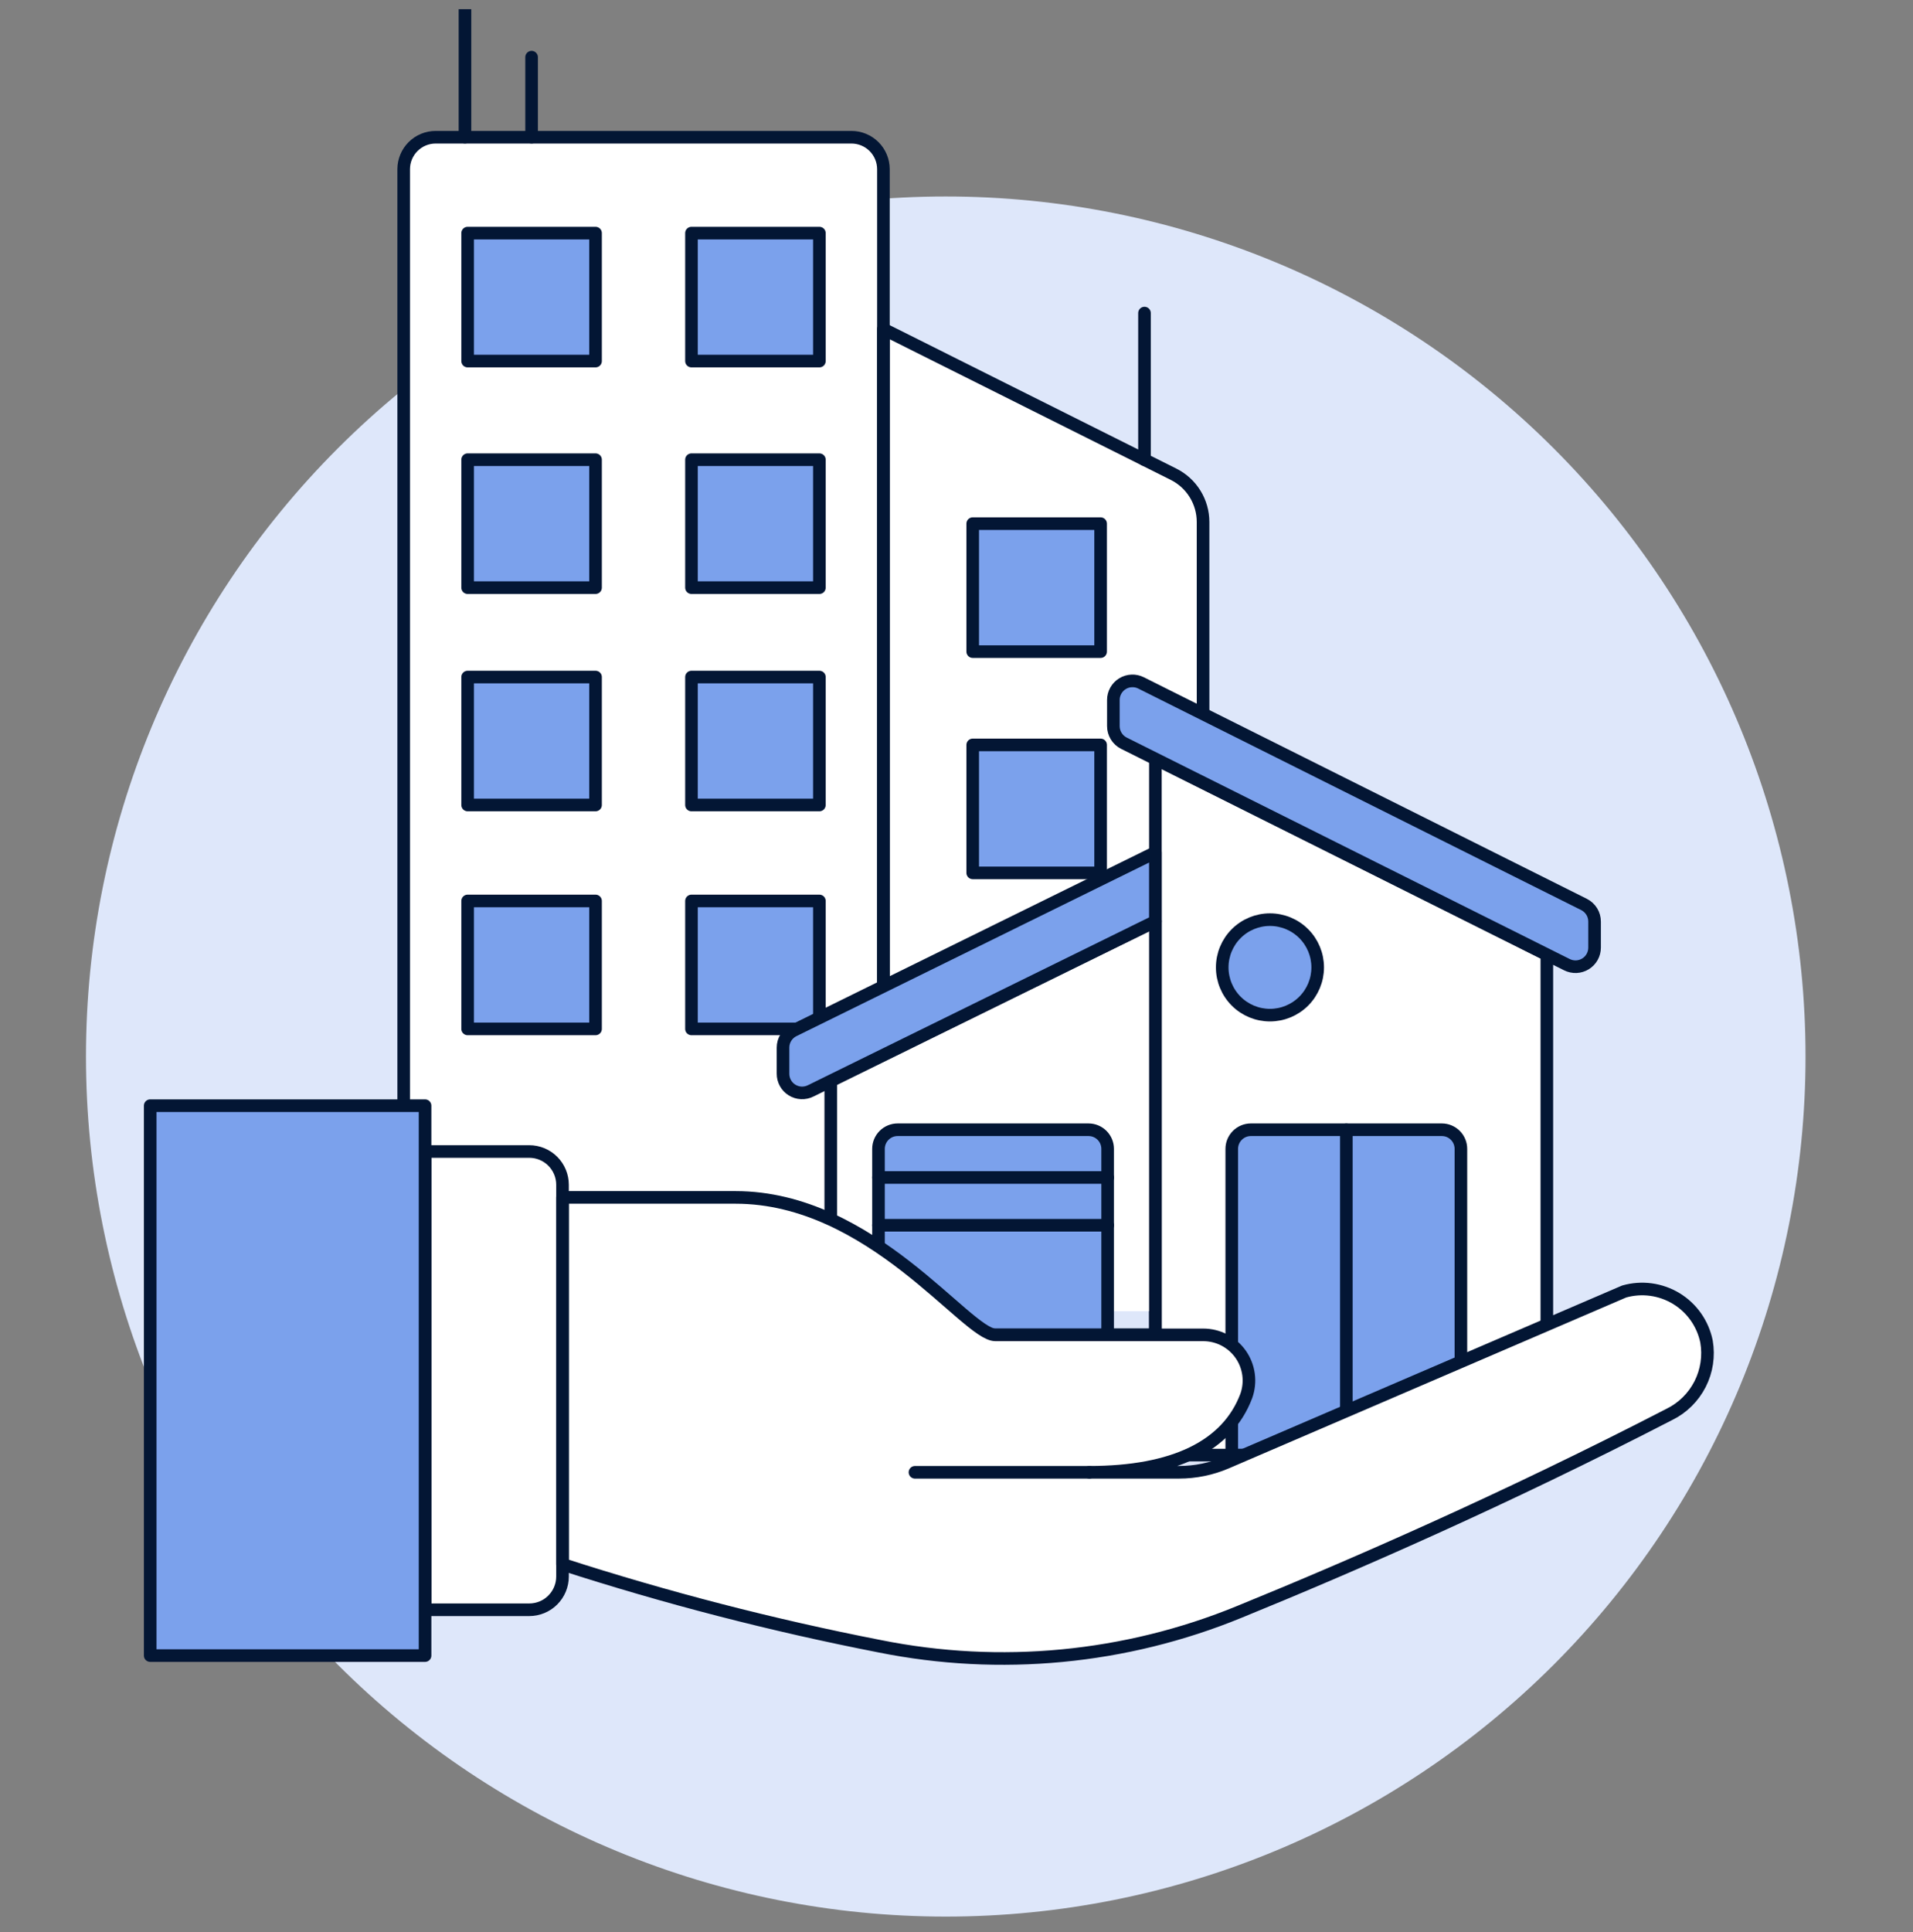 <?xml version="1.0" encoding="UTF-8"?>
<svg xmlns="http://www.w3.org/2000/svg" width="104" height="105" viewBox="0 0 104 105" fill="none">
  <rect x="0" y="0" width="104" height="105" fill="#808080" stroke="none"/>
  <g clip-path="url(#clip0_883_9046)">
    <path d="M4.674 57.419C4.674 69.816 9.599 81.705 18.364 90.471C27.13 99.236 39.019 104.161 51.416 104.161C63.812 104.161 75.701 99.236 84.467 90.471C93.233 81.705 98.157 69.816 98.157 57.419C98.157 45.023 93.233 33.134 84.467 24.368C75.701 15.602 63.812 10.678 51.416 10.678C39.019 10.678 27.13 15.602 18.364 24.368C9.599 33.134 4.674 45.023 4.674 57.419Z" fill="#DEE7FA"></path>
    <path d="M48.027 68.3H21.946V9.191C21.948 8.731 22.131 8.29 22.457 7.965C22.783 7.64 23.225 7.458 23.685 7.458H46.285C46.513 7.458 46.739 7.502 46.95 7.589C47.161 7.676 47.353 7.803 47.515 7.964C47.677 8.125 47.805 8.316 47.893 8.527C47.981 8.737 48.026 8.963 48.027 9.191V68.3Z" fill="white"></path>
    <path d="M65.408 68.3H48.027V17.884L63.802 25.775C64.284 26.016 64.689 26.386 64.971 26.844C65.254 27.302 65.404 27.829 65.404 28.367L65.408 68.3Z" fill="white"></path>
    <path d="M65.408 68.3H48.027V17.884L63.802 25.775C64.284 26.016 64.689 26.386 64.971 26.844C65.254 27.302 65.404 27.829 65.404 28.367L65.408 68.3Z" stroke="#031634" stroke-width="0.685" stroke-linecap="round" stroke-linejoin="round"></path>
    <path d="M62.22 24.983V17.015" stroke="#031634" stroke-width="0.685" stroke-linecap="round" stroke-linejoin="round"></path>
    <path d="M48.027 68.3H21.946V9.191C21.948 8.731 22.131 8.29 22.457 7.965C22.783 7.64 23.225 7.458 23.685 7.458H46.285C46.513 7.458 46.739 7.502 46.95 7.589C47.161 7.676 47.353 7.803 47.515 7.964C47.677 8.125 47.805 8.316 47.893 8.527C47.981 8.737 48.026 8.963 48.027 9.191V68.3Z" stroke="#031634" stroke-width="0.685" stroke-linecap="round" stroke-linejoin="round"></path>
    <path d="M25.278 7.454V0.5" stroke="#031634" stroke-width="0.685" stroke-linecap="round" stroke-linejoin="round"></path>
    <path d="M28.9 7.454V3.107" stroke="#031634" stroke-width="0.685" stroke-linecap="round" stroke-linejoin="round"></path>
    <path d="M25.423 12.669H32.377V19.623H25.423V12.669Z" fill="#7BA1EC"></path>
    <path d="M25.423 12.669H32.377V19.623H25.423V12.669Z" stroke="#031634" stroke-width="0.685" stroke-linecap="round" stroke-linejoin="round"></path>
    <path d="M37.592 12.669H44.546V19.623H37.592V12.669Z" fill="#7BA1EC"></path>
    <path d="M37.592 12.669H44.546V19.623H37.592V12.669Z" stroke="#031634" stroke-width="0.685" stroke-linecap="round" stroke-linejoin="round"></path>
    <path d="M25.423 24.983H32.377V31.937H25.423V24.983Z" fill="#7BA1EC"></path>
    <path d="M25.423 24.983H32.377V31.937H25.423V24.983Z" stroke="#031634" stroke-width="0.685" stroke-linecap="round" stroke-linejoin="round"></path>
    <path d="M37.592 24.983H44.546V31.937H37.592V24.983Z" fill="#7BA1EC"></path>
    <path d="M37.592 24.983H44.546V31.937H37.592V24.983Z" stroke="#031634" stroke-width="0.685" stroke-linecap="round" stroke-linejoin="round"></path>
    <path d="M25.423 36.795H32.377V43.749H25.423V36.795Z" fill="#7BA1EC"></path>
    <path d="M25.423 36.795H32.377V43.749H25.423V36.795Z" stroke="#031634" stroke-width="0.685" stroke-linecap="round" stroke-linejoin="round"></path>
    <path d="M37.592 36.795H44.546V43.749H37.592V36.795Z" fill="#7BA1EC"></path>
    <path d="M37.592 36.795H44.546V43.749H37.592V36.795Z" stroke="#031634" stroke-width="0.685" stroke-linecap="round" stroke-linejoin="round"></path>
    <path d="M25.423 48.964H32.377V55.918H25.423V48.964Z" fill="#7BA1EC"></path>
    <path d="M25.423 48.964H32.377V55.918H25.423V48.964Z" stroke="#031634" stroke-width="0.685" stroke-linecap="round" stroke-linejoin="round"></path>
    <path d="M37.592 48.964H44.546V55.918H37.592V48.964Z" fill="#7BA1EC"></path>
    <path d="M37.592 48.964H44.546V55.918H37.592V48.964Z" stroke="#031634" stroke-width="0.685" stroke-linecap="round" stroke-linejoin="round"></path>
    <path d="M52.881 28.459H59.835V35.413H52.881V28.459Z" fill="#7BA1EC"></path>
    <path d="M52.881 28.459H59.835V35.413H52.881V28.459Z" stroke="#031634" stroke-width="0.685" stroke-linecap="round" stroke-linejoin="round"></path>
    <path d="M52.881 40.484H59.835V47.438H52.881V40.484Z" fill="#7BA1EC"></path>
    <path d="M52.881 40.484H59.835V47.438H52.881V40.484Z" stroke="#031634" stroke-width="0.685" stroke-linecap="round" stroke-linejoin="round"></path>
    <path d="M62.813 41.24V79.079H84.094V51.881L62.813 41.24Z" fill="white"></path>
    <path d="M62.813 41.24V79.079H84.094V51.881L62.813 41.24Z" stroke="#031634" stroke-width="0.685" stroke-linecap="round" stroke-linejoin="round"></path>
    <path d="M79.422 62.437C79.422 62.301 79.395 62.166 79.343 62.04C79.291 61.914 79.215 61.799 79.118 61.703C79.022 61.606 78.908 61.53 78.782 61.477C78.656 61.425 78.521 61.398 78.384 61.398H68.003C67.728 61.398 67.463 61.508 67.269 61.703C67.074 61.898 66.964 62.162 66.964 62.437V79.078H79.422V62.437Z" fill="#7BA1EC"></path>
    <path d="M79.422 62.437C79.422 62.301 79.395 62.166 79.343 62.04C79.291 61.914 79.215 61.799 79.118 61.703C79.022 61.606 78.908 61.53 78.782 61.477C78.656 61.425 78.521 61.398 78.384 61.398H68.003C67.728 61.398 67.463 61.508 67.269 61.703C67.074 61.898 66.964 62.162 66.964 62.437V79.078H79.422V62.437Z" stroke="#031634" stroke-width="0.685" stroke-linecap="round" stroke-linejoin="round"></path>
    <path d="M86.689 51.5C86.689 51.677 86.644 51.851 86.558 52.005C86.472 52.16 86.347 52.29 86.197 52.383C86.046 52.476 85.874 52.529 85.698 52.537C85.521 52.544 85.345 52.507 85.187 52.428L61.102 40.392C60.929 40.305 60.783 40.171 60.682 40.006C60.58 39.841 60.527 39.651 60.528 39.457V38.041C60.528 37.864 60.574 37.69 60.66 37.535C60.746 37.381 60.871 37.251 61.021 37.158C61.172 37.065 61.343 37.012 61.52 37.005C61.697 36.996 61.873 37.034 62.031 37.113L86.116 49.155C86.289 49.241 86.434 49.375 86.536 49.54C86.637 49.705 86.69 49.896 86.689 50.089V51.5Z" fill="#7BA1EC" stroke="#031634" stroke-width="0.685" stroke-linecap="round" stroke-linejoin="round"></path>
    <path d="M66.446 52.575C66.446 53.263 66.719 53.923 67.206 54.41C67.692 54.897 68.353 55.17 69.041 55.17C69.729 55.17 70.389 54.897 70.876 54.41C71.363 53.923 71.636 53.263 71.636 52.575C71.636 51.886 71.363 51.226 70.876 50.74C70.389 50.253 69.729 49.98 69.041 49.98C68.353 49.98 67.692 50.253 67.206 50.74C66.719 51.226 66.446 51.886 66.446 52.575Z" fill="#7BA1EC"></path>
    <path d="M73.194 61.398V79.078" stroke="#031634" stroke-width="0.685" stroke-linecap="round" stroke-linejoin="round"></path>
    <path d="M45.164 71.261H62.813V50.065L45.164 58.727V71.261Z" fill="white"></path>
    <path d="M45.164 72.543H62.813V50.065L45.164 58.727V72.543Z" stroke="#031634" stroke-width="0.685" stroke-linecap="round" stroke-linejoin="round"></path>
    <path d="M62.812 46.327L43.142 56.007C42.97 56.093 42.825 56.225 42.724 56.389C42.622 56.553 42.569 56.742 42.569 56.935V58.351C42.568 58.529 42.612 58.703 42.698 58.859C42.783 59.014 42.907 59.145 43.058 59.239C43.209 59.333 43.381 59.387 43.559 59.395C43.736 59.403 43.913 59.365 44.072 59.286L62.812 50.071V46.327Z" fill="#7BA1EC" stroke="#031634" stroke-width="0.685" stroke-linecap="round" stroke-linejoin="round"></path>
    <path d="M60.217 62.437C60.217 62.162 60.108 61.898 59.913 61.703C59.718 61.508 59.454 61.398 59.178 61.398H48.797C48.522 61.399 48.258 61.508 48.063 61.703C47.869 61.898 47.759 62.162 47.759 62.437V72.546H60.217V62.437Z" fill="#7BA1EC" stroke="#031634" stroke-width="0.685" stroke-linecap="round" stroke-linejoin="round"></path>
    <path d="M47.759 63.994H60.217" stroke="#031634" stroke-width="0.685" stroke-linecap="round" stroke-linejoin="round"></path>
    <path d="M47.759 66.589H60.217" stroke="#031634" stroke-width="0.685" stroke-linecap="round" stroke-linejoin="round"></path>
    <path d="M66.446 52.575C66.446 53.263 66.719 53.923 67.206 54.41C67.692 54.897 68.353 55.17 69.041 55.17C69.729 55.17 70.389 54.897 70.876 54.41C71.363 53.923 71.636 53.263 71.636 52.575C71.636 51.886 71.363 51.226 70.876 50.74C70.389 50.253 69.729 49.98 69.041 49.98C68.353 49.98 67.692 50.253 67.206 50.74C66.719 51.226 66.446 51.886 66.446 52.575Z" stroke="#031634" stroke-width="0.685" stroke-linecap="round" stroke-linejoin="round"></path>
    <path d="M30.581 85.016C36.233 86.842 41.99 88.329 47.82 89.468C54.378 90.787 61.179 90.139 67.369 87.604C73.445 85.128 81.859 81.462 90.752 76.87C91.473 76.517 92.059 75.939 92.424 75.225C92.788 74.51 92.911 73.697 92.774 72.906C92.675 72.425 92.478 71.969 92.195 71.567C91.912 71.165 91.549 70.826 91.129 70.571C90.709 70.316 90.24 70.151 89.753 70.085C89.266 70.019 88.771 70.055 88.298 70.189L66.68 79.483C65.865 79.833 64.987 80.014 64.099 80.014H59.222C63.808 80.014 66.718 78.603 67.752 75.872C67.887 75.496 67.93 75.094 67.877 74.699C67.824 74.303 67.676 73.926 67.447 73.6C67.217 73.274 66.912 73.008 66.558 72.824C66.204 72.641 65.81 72.545 65.411 72.546H54.114C52.545 72.546 47.376 65.076 39.994 65.076H30.581V85.016Z" fill="white"></path>
    <path d="M23.109 87.486H28.775C29.254 87.486 29.713 87.296 30.051 86.958C30.39 86.619 30.58 86.16 30.581 85.682V64.386C30.581 64.149 30.534 63.915 30.443 63.696C30.352 63.477 30.219 63.278 30.052 63.11C29.884 62.942 29.685 62.809 29.466 62.718C29.247 62.628 29.012 62.581 28.775 62.581H23.109V87.486Z" fill="white"></path>
    <path d="M23.109 87.486H28.775C29.254 87.486 29.713 87.296 30.051 86.958C30.39 86.619 30.58 86.16 30.581 85.682V64.386C30.581 64.149 30.534 63.915 30.443 63.696C30.352 63.477 30.219 63.278 30.052 63.11C29.884 62.942 29.685 62.809 29.466 62.718C29.247 62.628 29.012 62.581 28.775 62.581H23.109V87.486Z" stroke="#031634" stroke-width="0.685" stroke-linecap="round" stroke-linejoin="round"></path>
    <path d="M8.166 60.09H23.108V89.976H8.166V60.09Z" fill="#7BA1EC"></path>
    <path d="M8.166 60.09H23.108V89.976H8.166V60.09Z" stroke="#031634" stroke-width="0.685" stroke-linecap="round" stroke-linejoin="round"></path>
    <path d="M30.581 85.016C36.233 86.842 41.99 88.329 47.82 89.468C54.378 90.787 61.179 90.139 67.369 87.604C73.445 85.128 81.859 81.462 90.752 76.87C91.473 76.517 92.059 75.939 92.424 75.225C92.788 74.51 92.911 73.697 92.774 72.906C92.675 72.425 92.478 71.969 92.195 71.567C91.912 71.165 91.549 70.826 91.129 70.571C90.709 70.316 90.24 70.151 89.753 70.085C89.266 70.019 88.771 70.055 88.298 70.189L66.68 79.483C65.865 79.833 64.987 80.014 64.099 80.014H59.222C63.808 80.014 66.718 78.603 67.752 75.872C67.887 75.496 67.93 75.094 67.877 74.699C67.824 74.303 67.676 73.926 67.447 73.6C67.217 73.274 66.912 73.008 66.558 72.824C66.204 72.641 65.81 72.545 65.411 72.546H54.114C52.545 72.546 47.376 65.076 39.994 65.076H30.581V85.016Z" stroke="#031634" stroke-width="0.685" stroke-linecap="round" stroke-linejoin="round"></path>
    <path d="M59.222 80.015H49.742" stroke="#031634" stroke-width="0.685" stroke-linecap="round" stroke-linejoin="round"></path>
  </g>
  <defs>
    <clipPath id="clip0_883_9046">
      <rect width="104" height="104" fill="white" transform="translate(0 0.5)"></rect>
    </clipPath>
  </defs>
</svg>
